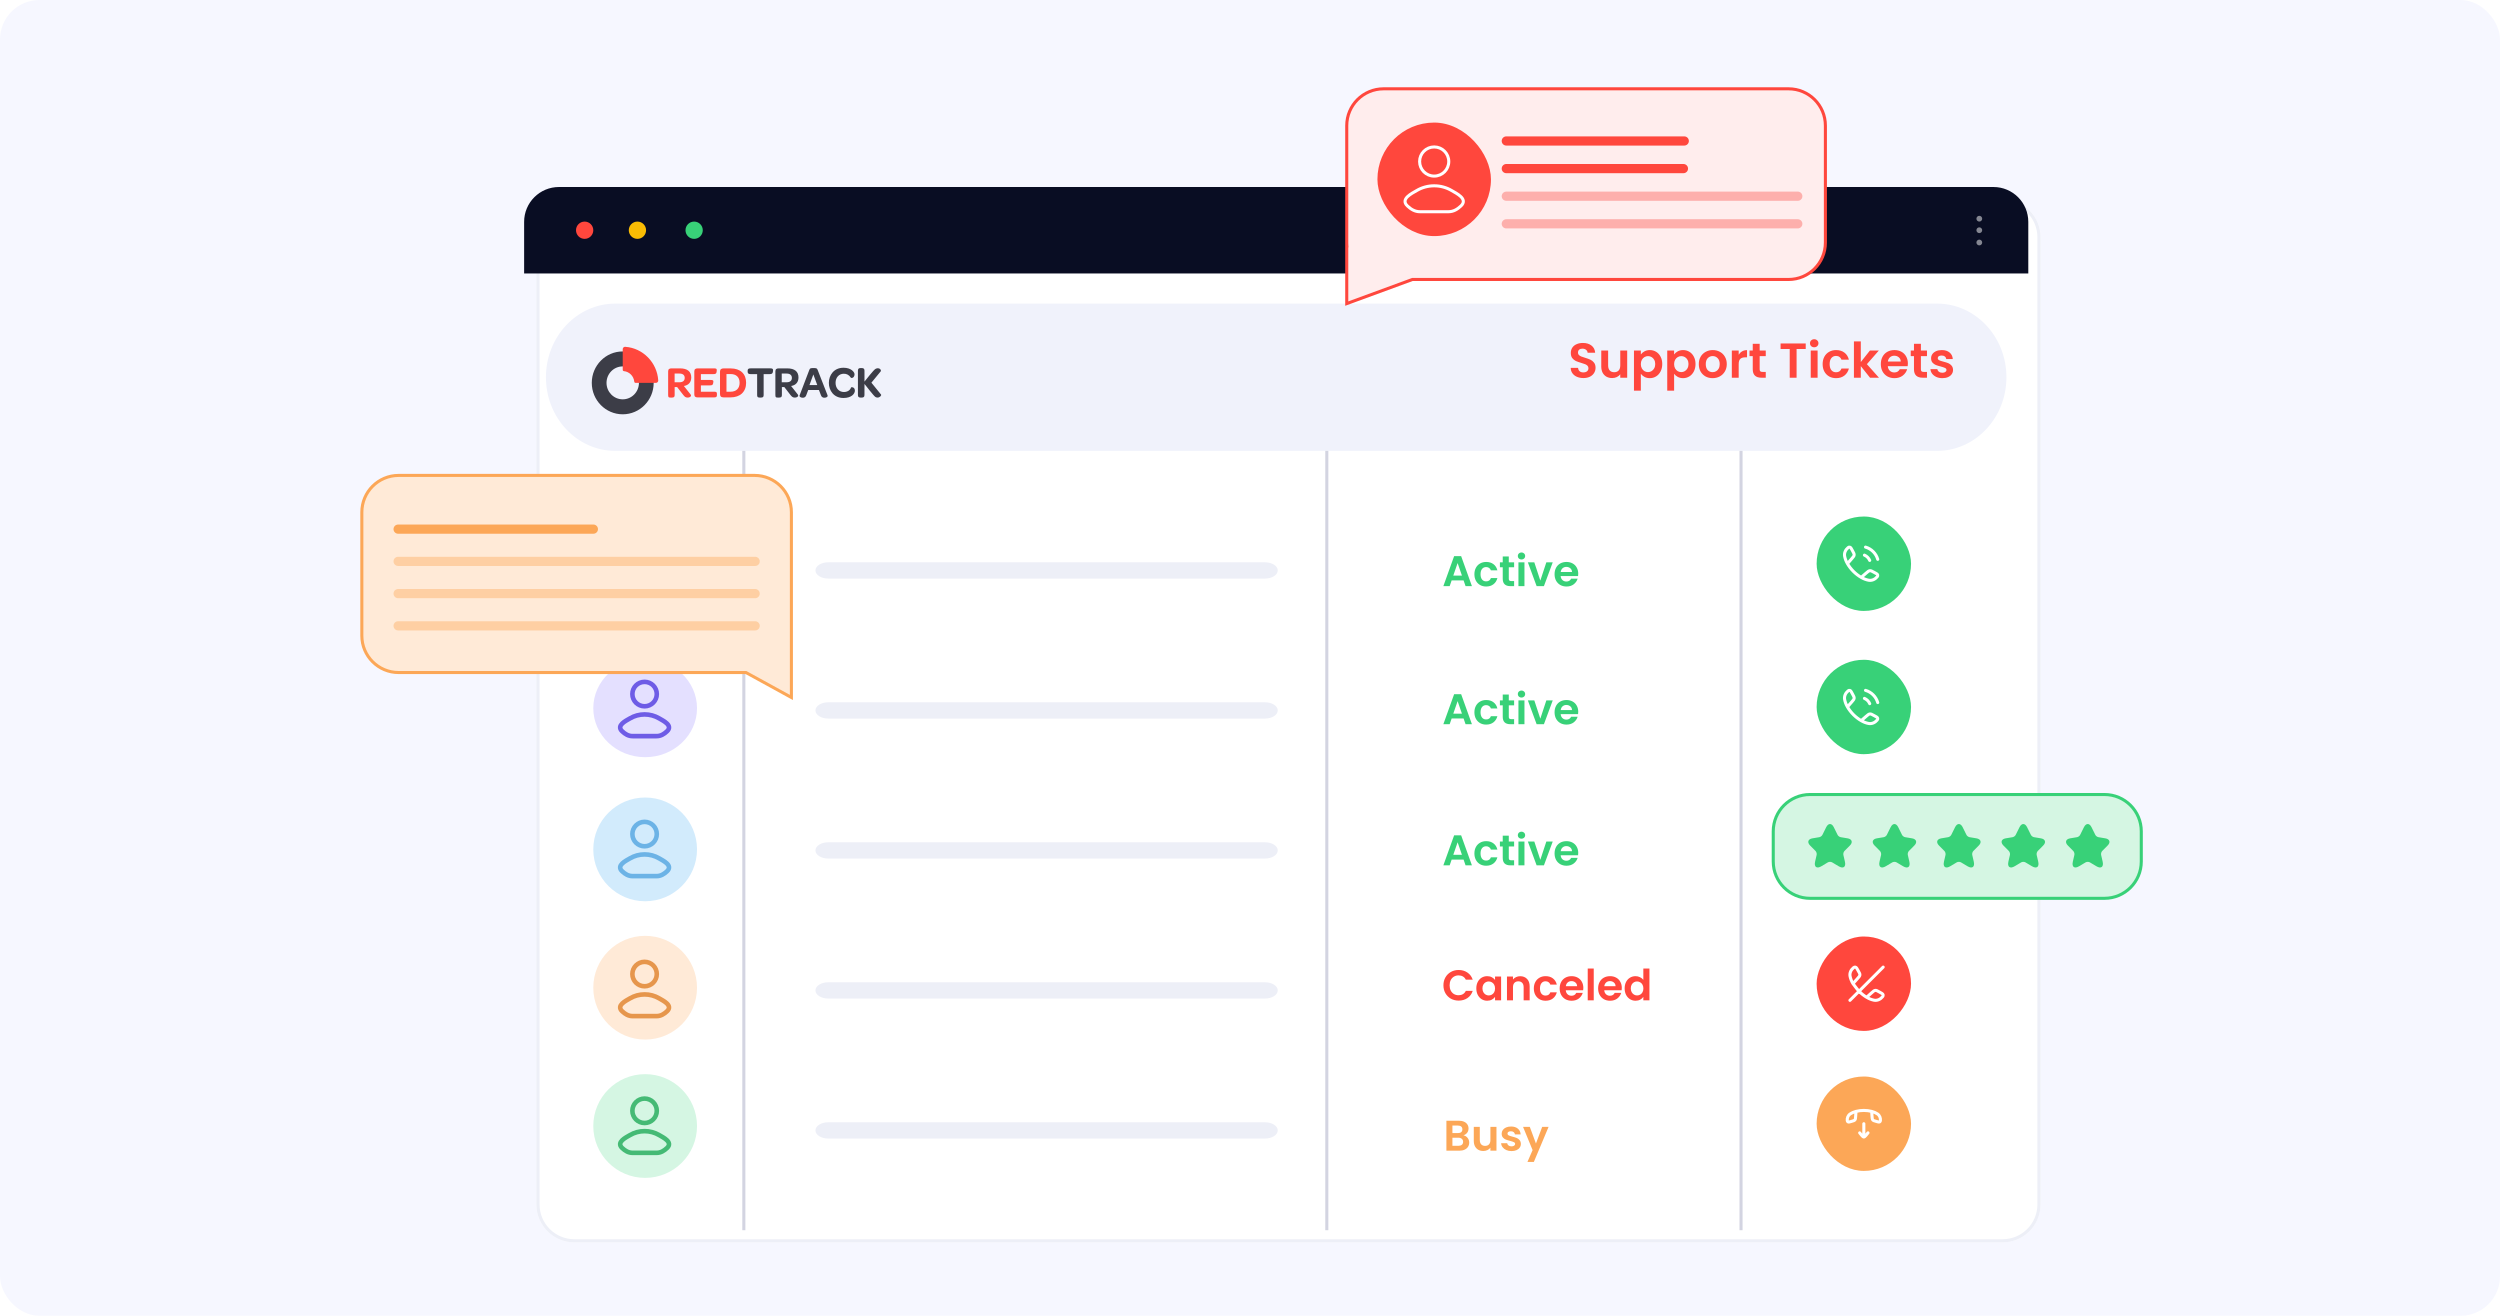 <svg width="760" height="400" viewBox="0 0 760 400" fill="none" xmlns="http://www.w3.org/2000/svg">
<rect x="0.5" y="0.5" width="759" height="399" rx="11.5" fill="#F6F7FF"/>
<rect x="0.5" y="0.5" width="759" height="399" rx="11.5" stroke="#F6F7FF"/>
<g filter="url(#filter0_d_8406_20743)">
<path d="M159.334 68.394C159.334 62.018 164.505 56.85 170.883 56.85H605.052C611.431 56.85 616.602 62.018 616.602 68.394V362.414C616.602 368.79 611.431 373.958 605.052 373.958H170.883C164.505 373.958 159.334 368.79 159.334 362.414V68.394Z" fill="white"/>
</g>
<g filter="url(#filter1_d_8406_20743)">
<path fill-rule="evenodd" clip-rule="evenodd" d="M605.052 57.812H170.883C165.036 57.812 160.296 62.55 160.296 68.394V362.414C160.296 368.259 165.036 372.996 170.883 372.996H605.052C610.899 372.996 615.639 368.259 615.639 362.414V68.394C615.639 62.55 610.899 57.812 605.052 57.812ZM170.883 56.85C164.505 56.85 159.334 62.018 159.334 68.394V362.414C159.334 368.79 164.505 373.958 170.883 373.958H605.052C611.431 373.958 616.602 368.79 616.602 362.414V68.394C616.602 62.018 611.431 56.85 605.052 56.85H170.883Z" fill="#EDEFF7"/>
</g>
<path d="M165.965 114.681C165.965 102.318 175.409 92.295 187.059 92.295H588.861C600.511 92.295 609.955 102.318 609.955 114.681C609.955 127.044 600.511 137.067 588.861 137.067H187.059C175.409 137.067 165.965 127.044 165.965 114.681Z" fill="#F0F2FB"/>
<path d="M481.362 114.929C480.636 114.929 479.979 114.804 479.392 114.556C478.815 114.307 478.358 113.949 478.019 113.481C477.681 113.013 477.507 112.461 477.497 111.824H479.736C479.766 112.252 479.915 112.591 480.183 112.839C480.462 113.088 480.84 113.212 481.318 113.212C481.805 113.212 482.188 113.098 482.467 112.869C482.745 112.63 482.885 112.322 482.885 111.944C482.885 111.635 482.79 111.382 482.601 111.183C482.412 110.984 482.173 110.83 481.885 110.72C481.606 110.601 481.218 110.471 480.721 110.332C480.044 110.133 479.492 109.939 479.064 109.75C478.646 109.551 478.283 109.258 477.975 108.87C477.676 108.472 477.527 107.944 477.527 107.288C477.527 106.671 477.681 106.133 477.99 105.676C478.298 105.218 478.731 104.87 479.288 104.631C479.845 104.382 480.482 104.258 481.198 104.258C482.273 104.258 483.143 104.522 483.81 105.049C484.487 105.566 484.86 106.293 484.929 107.228H482.631C482.611 106.87 482.457 106.576 482.168 106.347C481.89 106.109 481.517 105.989 481.049 105.989C480.641 105.989 480.313 106.094 480.064 106.303C479.825 106.512 479.706 106.815 479.706 107.213C479.706 107.492 479.795 107.725 479.974 107.914C480.164 108.093 480.392 108.243 480.661 108.362C480.94 108.472 481.328 108.601 481.825 108.75C482.502 108.949 483.054 109.148 483.482 109.347C483.909 109.546 484.278 109.845 484.586 110.243C484.894 110.641 485.049 111.163 485.049 111.81C485.049 112.367 484.904 112.884 484.616 113.362C484.327 113.839 483.904 114.222 483.347 114.511C482.79 114.789 482.129 114.929 481.362 114.929ZM494.665 106.556V114.824H492.561V113.78C492.292 114.138 491.939 114.421 491.501 114.63C491.074 114.829 490.606 114.929 490.099 114.929C489.452 114.929 488.88 114.794 488.382 114.526C487.885 114.247 487.492 113.844 487.203 113.317C486.925 112.78 486.785 112.143 486.785 111.407V106.556H488.875V111.108C488.875 111.765 489.039 112.272 489.367 112.63C489.696 112.979 490.143 113.153 490.71 113.153C491.288 113.153 491.74 112.979 492.069 112.63C492.397 112.272 492.561 111.765 492.561 111.108V106.556H494.665ZM498.816 107.75C499.085 107.372 499.453 107.059 499.921 106.81C500.398 106.551 500.94 106.422 501.547 106.422C502.254 106.422 502.89 106.596 503.458 106.944C504.035 107.293 504.487 107.79 504.816 108.437C505.154 109.073 505.323 109.815 505.323 110.66C505.323 111.506 505.154 112.257 504.816 112.914C504.487 113.561 504.035 114.063 503.458 114.421C502.89 114.779 502.254 114.959 501.547 114.959C500.94 114.959 500.403 114.834 499.936 114.585C499.478 114.337 499.105 114.023 498.816 113.645V118.764H496.727V106.556H498.816V107.75ZM503.189 110.66C503.189 110.163 503.084 109.735 502.876 109.377C502.677 109.009 502.408 108.73 502.07 108.541C501.741 108.352 501.383 108.258 500.995 108.258C500.617 108.258 500.259 108.357 499.921 108.556C499.592 108.745 499.324 109.024 499.115 109.392C498.916 109.76 498.816 110.193 498.816 110.69C498.816 111.188 498.916 111.621 499.115 111.989C499.324 112.357 499.592 112.64 499.921 112.839C500.259 113.028 500.617 113.123 500.995 113.123C501.383 113.123 501.741 113.023 502.07 112.824C502.408 112.625 502.677 112.342 502.876 111.974C503.084 111.606 503.189 111.168 503.189 110.66ZM508.931 107.75C509.199 107.372 509.568 107.059 510.035 106.81C510.513 106.551 511.055 106.422 511.662 106.422C512.368 106.422 513.005 106.596 513.572 106.944C514.149 107.293 514.602 107.79 514.93 108.437C515.268 109.073 515.438 109.815 515.438 110.66C515.438 111.506 515.268 112.257 514.93 112.914C514.602 113.561 514.149 114.063 513.572 114.421C513.005 114.779 512.368 114.959 511.662 114.959C511.055 114.959 510.518 114.834 510.05 114.585C509.592 114.337 509.219 114.023 508.931 113.645V118.764H506.841V106.556H508.931V107.75ZM513.303 110.66C513.303 110.163 513.199 109.735 512.99 109.377C512.791 109.009 512.522 108.73 512.184 108.541C511.856 108.352 511.498 108.258 511.11 108.258C510.732 108.258 510.373 108.357 510.035 108.556C509.707 108.745 509.438 109.024 509.229 109.392C509.03 109.76 508.931 110.193 508.931 110.69C508.931 111.188 509.03 111.621 509.229 111.989C509.438 112.357 509.707 112.64 510.035 112.839C510.373 113.028 510.732 113.123 511.11 113.123C511.498 113.123 511.856 113.023 512.184 112.824C512.522 112.625 512.791 112.342 512.99 111.974C513.199 111.606 513.303 111.168 513.303 110.66ZM520.627 114.959C519.831 114.959 519.115 114.784 518.478 114.436C517.841 114.078 517.339 113.576 516.971 112.929C516.613 112.282 516.434 111.536 516.434 110.69C516.434 109.845 516.618 109.098 516.986 108.452C517.364 107.805 517.876 107.307 518.523 106.959C519.17 106.601 519.891 106.422 520.687 106.422C521.483 106.422 522.204 106.601 522.851 106.959C523.498 107.307 524.005 107.805 524.373 108.452C524.751 109.098 524.94 109.845 524.94 110.69C524.94 111.536 524.746 112.282 524.358 112.929C523.98 113.576 523.463 114.078 522.806 114.436C522.159 114.784 521.433 114.959 520.627 114.959ZM520.627 113.138C521.005 113.138 521.359 113.048 521.687 112.869C522.025 112.68 522.294 112.402 522.493 112.033C522.692 111.665 522.791 111.218 522.791 110.69C522.791 109.904 522.582 109.302 522.164 108.884C521.756 108.457 521.254 108.243 520.657 108.243C520.06 108.243 519.558 108.457 519.15 108.884C518.752 109.302 518.553 109.904 518.553 110.69C518.553 111.476 518.747 112.083 519.135 112.511C519.533 112.929 520.03 113.138 520.627 113.138ZM528.562 107.84C528.831 107.402 529.179 107.059 529.607 106.81C530.045 106.561 530.542 106.437 531.099 106.437V108.631H530.547C529.891 108.631 529.393 108.785 529.055 109.093C528.726 109.402 528.562 109.939 528.562 110.705V114.824H526.473V106.556H528.562V107.84ZM534.939 108.273V112.272C534.939 112.551 535.004 112.755 535.133 112.884C535.273 113.003 535.501 113.063 535.82 113.063H536.79V114.824H535.477C533.716 114.824 532.835 113.969 532.835 112.257V108.273H531.85V106.556H532.835V104.512H534.939V106.556H536.79V108.273H534.939ZM548.938 104.407V106.094H546.162V114.824H544.072V106.094H541.297V104.407H548.938ZM551.522 105.571C551.154 105.571 550.845 105.457 550.596 105.228C550.358 104.989 550.238 104.696 550.238 104.348C550.238 103.999 550.358 103.711 550.596 103.482C550.845 103.243 551.154 103.124 551.522 103.124C551.89 103.124 552.193 103.243 552.432 103.482C552.681 103.711 552.805 103.999 552.805 104.348C552.805 104.696 552.681 104.989 552.432 105.228C552.193 105.457 551.89 105.571 551.522 105.571ZM552.552 106.556V114.824H550.462V106.556H552.552ZM554.079 110.69C554.079 109.835 554.253 109.088 554.601 108.452C554.949 107.805 555.432 107.307 556.049 106.959C556.665 106.601 557.372 106.422 558.168 106.422C559.193 106.422 560.038 106.681 560.705 107.198C561.381 107.705 561.834 108.422 562.063 109.347H559.809C559.69 108.989 559.486 108.71 559.198 108.511C558.919 108.302 558.571 108.198 558.153 108.198C557.556 108.198 557.083 108.417 556.735 108.855C556.387 109.282 556.213 109.894 556.213 110.69C556.213 111.476 556.387 112.088 556.735 112.526C557.083 112.954 557.556 113.168 558.153 113.168C558.999 113.168 559.551 112.79 559.809 112.033H562.063C561.834 112.929 561.381 113.64 560.705 114.168C560.028 114.695 559.183 114.959 558.168 114.959C557.372 114.959 556.665 114.784 556.049 114.436C555.432 114.078 554.949 113.581 554.601 112.944C554.253 112.297 554.079 111.546 554.079 110.69ZM568.489 114.824L565.683 111.302V114.824H563.594V103.78H565.683V110.063L568.459 106.556H571.175L567.534 110.705L571.205 114.824H568.489ZM579.995 110.511C579.995 110.81 579.975 111.078 579.935 111.317H573.891C573.941 111.914 574.15 112.382 574.518 112.72C574.886 113.058 575.339 113.227 575.876 113.227C576.652 113.227 577.204 112.894 577.532 112.227H579.786C579.547 113.023 579.089 113.68 578.413 114.197C577.736 114.705 576.906 114.959 575.921 114.959C575.125 114.959 574.408 114.784 573.772 114.436C573.145 114.078 572.652 113.576 572.294 112.929C571.946 112.282 571.772 111.536 571.772 110.69C571.772 109.835 571.946 109.083 572.294 108.437C572.642 107.79 573.13 107.293 573.757 106.944C574.383 106.596 575.105 106.422 575.921 106.422C576.707 106.422 577.408 106.591 578.025 106.929C578.652 107.268 579.134 107.75 579.473 108.377C579.821 108.994 579.995 109.705 579.995 110.511ZM577.831 109.914C577.821 109.377 577.627 108.949 577.249 108.631C576.871 108.302 576.408 108.138 575.861 108.138C575.344 108.138 574.906 108.297 574.548 108.616C574.199 108.924 573.985 109.357 573.906 109.914H577.831ZM583.953 108.273V112.272C583.953 112.551 584.017 112.755 584.147 112.884C584.286 113.003 584.515 113.063 584.833 113.063H585.803V114.824H584.49C582.729 114.824 581.848 113.969 581.848 112.257V108.273H580.863V106.556H581.848V104.512H583.953V106.556H585.803V108.273H583.953ZM590.47 114.959C589.793 114.959 589.186 114.839 588.649 114.6C588.112 114.352 587.684 114.018 587.366 113.6C587.057 113.183 586.888 112.72 586.858 112.213H588.962C589.002 112.531 589.156 112.795 589.425 113.003C589.704 113.212 590.047 113.317 590.455 113.317C590.853 113.317 591.161 113.237 591.38 113.078C591.609 112.919 591.723 112.715 591.723 112.466C591.723 112.198 591.584 111.999 591.306 111.869C591.037 111.73 590.604 111.581 590.007 111.422C589.39 111.272 588.883 111.118 588.485 110.959C588.097 110.8 587.759 110.556 587.47 110.228C587.191 109.899 587.052 109.457 587.052 108.899C587.052 108.442 587.182 108.024 587.44 107.646C587.709 107.268 588.087 106.969 588.574 106.75C589.072 106.531 589.654 106.422 590.321 106.422C591.306 106.422 592.092 106.671 592.679 107.168C593.266 107.656 593.589 108.317 593.649 109.153H591.649C591.619 108.825 591.48 108.566 591.231 108.377C590.992 108.178 590.669 108.079 590.261 108.079C589.883 108.079 589.589 108.148 589.38 108.287C589.181 108.427 589.082 108.621 589.082 108.87C589.082 109.148 589.221 109.362 589.5 109.511C589.778 109.651 590.211 109.795 590.798 109.944C591.395 110.093 591.888 110.248 592.276 110.407C592.664 110.566 592.997 110.815 593.276 111.153C593.564 111.481 593.713 111.919 593.723 112.466C593.723 112.944 593.589 113.372 593.32 113.75C593.062 114.128 592.684 114.426 592.186 114.645C591.699 114.854 591.126 114.959 590.47 114.959Z" fill="#FF473D"/>
<path fill-rule="evenodd" clip-rule="evenodd" d="M247.896 173.412C247.896 172.045 249.64 170.938 251.79 170.938H384.544C386.694 170.938 388.437 172.045 388.437 173.412C388.437 174.778 386.694 175.886 384.544 175.886H251.79C249.64 175.886 247.896 174.778 247.896 173.412Z" fill="#EDEFF7"/>
<path fill-rule="evenodd" clip-rule="evenodd" d="M247.896 215.97C247.896 214.604 249.64 213.496 251.79 213.496H384.544C386.694 213.496 388.437 214.604 388.437 215.97C388.437 217.337 386.694 218.445 384.544 218.445H251.79C249.64 218.445 247.896 217.337 247.896 215.97Z" fill="#EDEFF7"/>
<path fill-rule="evenodd" clip-rule="evenodd" d="M247.896 258.527C247.896 257.161 249.64 256.053 251.79 256.053H384.544C386.694 256.053 388.437 257.161 388.437 258.527C388.437 259.894 386.694 261.001 384.544 261.001H251.79C249.64 261.001 247.896 259.894 247.896 258.527Z" fill="#EDEFF7"/>
<path fill-rule="evenodd" clip-rule="evenodd" d="M247.896 301.086C247.896 299.719 249.64 298.611 251.79 298.611H384.544C386.694 298.611 388.437 299.719 388.437 301.086C388.437 302.452 386.694 303.56 384.544 303.56H251.79C249.64 303.56 247.896 302.452 247.896 301.086Z" fill="#EDEFF7"/>
<path fill-rule="evenodd" clip-rule="evenodd" d="M247.896 343.644C247.896 342.278 249.64 341.17 251.79 341.17H384.544C386.694 341.17 388.437 342.278 388.437 343.644C388.437 345.011 386.694 346.119 384.544 346.119H251.79C249.64 346.119 247.896 345.011 247.896 343.644Z" fill="#EDEFF7"/>
<path d="M159.334 67.447C159.334 61.594 164.074 56.85 169.921 56.85H606.015C611.862 56.85 616.602 61.594 616.602 67.447V83.129H159.334V67.447Z" fill="#090D23"/>
<path d="M601.708 70.865C601.224 70.865 600.832 70.473 600.832 69.989C600.832 69.505 601.224 69.113 601.708 69.113C602.192 69.113 602.584 69.505 602.584 69.989C602.584 70.473 602.192 70.865 601.708 70.865Z" fill="white" fill-opacity="0.5"/>
<path fill-rule="evenodd" clip-rule="evenodd" d="M402.884 373.986L402.884 137.066L403.816 137.066L403.816 373.986L402.884 373.986Z" fill="#D3D4E1"/>
<path fill-rule="evenodd" clip-rule="evenodd" d="M528.806 373.986L528.806 137.066L529.738 137.066L529.738 373.986L528.806 373.986Z" fill="#D3D4E1"/>
<path fill-rule="evenodd" clip-rule="evenodd" d="M225.661 373.986L225.661 137.066L226.594 137.066L226.594 373.986L225.661 373.986Z" fill="#D3D4E1"/>
<path d="M213.646 69.989C213.646 71.441 212.47 72.617 211.019 72.617C209.567 72.617 208.391 71.441 208.391 69.989C208.391 68.538 209.567 67.361 211.019 67.361C212.47 67.361 213.646 68.538 213.646 69.989Z" fill="#38D178"/>
<path d="M196.406 69.989C196.406 71.441 195.23 72.617 193.778 72.617C192.327 72.617 191.15 71.441 191.15 69.989C191.15 68.538 192.327 67.361 193.778 67.361C195.23 67.361 196.406 68.538 196.406 69.989Z" fill="#FABC04"/>
<path d="M601.708 67.361C601.224 67.361 600.832 66.969 600.832 66.485C600.832 66.002 601.224 65.609 601.708 65.609C602.192 65.609 602.584 66.002 602.584 66.485C602.584 66.969 602.192 67.361 601.708 67.361Z" fill="white" fill-opacity="0.5"/>
<path d="M180.359 69.989C180.359 71.441 179.183 72.617 177.731 72.617C176.28 72.617 175.104 71.441 175.104 69.989C175.104 68.538 176.28 67.361 177.731 67.361C179.183 67.361 180.359 68.538 180.359 69.989Z" fill="#FF473D"/>
<path d="M601.708 74.598C601.224 74.598 600.832 74.205 600.832 73.722C600.832 73.238 601.224 72.846 601.708 72.846C602.192 72.846 602.584 73.238 602.584 73.722C602.584 74.205 602.192 74.598 601.708 74.598Z" fill="white" fill-opacity="0.5"/>
<path d="M211.895 174.233C211.895 182.941 204.836 190.001 196.127 190.001C187.419 190.001 180.359 182.941 180.359 174.233C180.359 165.524 187.419 158.465 196.127 158.465C204.836 158.465 211.895 165.524 211.895 174.233Z" fill="#D5F6E3"/>
<path d="M191.482 177.714C190.315 178.409 187.256 179.828 189.119 181.603C190.029 182.47 191.043 183.09 192.318 183.09H199.591C200.865 183.09 201.879 182.47 202.789 181.603C204.653 179.828 201.593 178.409 200.426 177.714C197.69 176.085 194.218 176.085 191.482 177.714Z" stroke="#45BA75" stroke-width="1.399" stroke-linecap="round" stroke-linejoin="round"/>
<path d="M199.665 170.305C199.665 172.355 198.003 174.017 195.954 174.017C193.904 174.017 192.242 172.355 192.242 170.305C192.242 168.255 193.904 166.594 195.954 166.594C198.003 166.594 199.665 168.255 199.665 170.305Z" stroke="#45BA75" stroke-width="1.399"/>
<path d="M211.895 215.292C211.895 223.517 204.836 230.184 196.127 230.184C187.419 230.184 180.359 223.517 180.359 215.292C180.359 207.068 187.419 200.4 196.127 200.4C204.836 200.4 211.895 207.068 211.895 215.292Z" fill="#E4E0FF"/>
<path d="M191.482 218.408C190.315 219.102 187.256 220.521 189.119 222.296C190.029 223.163 191.043 223.784 192.318 223.784H199.591C200.865 223.784 201.879 223.163 202.789 222.296C204.653 220.521 201.593 219.102 200.426 218.408C197.69 216.778 194.218 216.778 191.482 218.408Z" stroke="#6E5CE6" stroke-width="1.399" stroke-linecap="round" stroke-linejoin="round"/>
<path d="M199.665 210.999C199.665 213.048 198.003 214.71 195.954 214.71C193.904 214.71 192.242 213.048 192.242 210.999C192.242 208.949 193.904 207.287 195.954 207.287C198.003 207.287 199.665 208.949 199.665 210.999Z" stroke="#6E5CE6" stroke-width="1.399"/>
<path d="M211.895 258.213C211.895 266.922 204.836 273.981 196.127 273.981C187.419 273.981 180.359 266.922 180.359 258.213C180.359 249.505 187.419 242.445 196.127 242.445C204.836 242.445 211.895 249.505 211.895 258.213Z" fill="#D2EBFC"/>
<g clip-path="url(#clip0_8406_20743)">
<path d="M191.482 260.964C190.315 261.659 187.256 263.078 189.119 264.853C190.029 265.72 191.043 266.34 192.318 266.34H199.591C200.865 266.34 201.879 265.72 202.789 264.853C204.653 263.078 201.593 261.659 200.426 260.964C197.69 259.335 194.218 259.335 191.482 260.964Z" stroke="#6CB3E6" stroke-width="1.399" stroke-linecap="round" stroke-linejoin="round"/>
<path d="M199.665 253.555C199.665 255.605 198.003 257.267 195.954 257.267C193.904 257.267 192.242 255.605 192.242 253.555C192.242 251.505 193.904 249.844 195.954 249.844C198.003 249.844 199.665 251.505 199.665 253.555Z" stroke="#6CB3E6" stroke-width="1.399"/>
</g>
<path d="M211.895 300.262C211.895 308.97 204.836 316.03 196.127 316.03C187.419 316.03 180.359 308.97 180.359 300.262C180.359 291.554 187.419 284.494 196.127 284.494C204.836 284.494 211.895 291.554 211.895 300.262Z" fill="#FFEAD7"/>
<path d="M191.482 303.523C190.315 304.218 187.256 305.636 189.119 307.412C190.029 308.279 191.043 308.899 192.318 308.899H199.591C200.865 308.899 201.879 308.279 202.789 307.412C204.653 305.636 201.593 304.218 200.426 303.523C197.69 301.893 194.218 301.893 191.482 303.523Z" stroke="#E6964C" stroke-width="1.399" stroke-linecap="round" stroke-linejoin="round"/>
<path d="M199.665 296.114C199.665 298.164 198.003 299.825 195.954 299.825C193.904 299.825 192.242 298.164 192.242 296.114C192.242 294.064 193.904 292.402 195.954 292.402C198.003 292.402 199.665 294.064 199.665 296.114Z" stroke="#E6964C" stroke-width="1.399"/>
<path d="M211.895 342.309C211.895 351.017 204.836 358.077 196.127 358.077C187.419 358.077 180.359 351.017 180.359 342.309C180.359 333.601 187.419 326.541 196.127 326.541C204.836 326.541 211.895 333.601 211.895 342.309Z" fill="#D5F6E3"/>
<path d="M191.482 345.089C190.315 345.784 187.256 347.203 189.119 348.978C190.029 349.845 191.043 350.465 192.318 350.465H199.591C200.865 350.465 201.879 349.845 202.789 348.978C204.653 347.203 201.593 345.784 200.426 345.089C197.69 343.46 194.218 343.46 191.482 345.089Z" stroke="#45BA75" stroke-width="1.399" stroke-linecap="round" stroke-linejoin="round"/>
<path d="M199.665 337.68C199.665 339.73 198.003 341.392 195.954 341.392C193.904 341.392 192.242 339.73 192.242 337.68C192.242 335.63 193.904 333.969 195.954 333.969C198.003 333.969 199.665 335.63 199.665 337.68Z" stroke="#45BA75" stroke-width="1.399"/>
<g clip-path="url(#clip1_8406_20743)">
<path d="M228.194 113.731C227.605 113.731 227.285 113.568 227.285 112.999V112.673C227.285 112.13 227.605 111.98 228.194 111.98H234.191C234.793 111.98 235.074 112.13 235.007 112.673L234.965 112.999C234.902 113.568 234.594 113.731 234.005 113.731H232.148V120.142C232.148 120.741 231.828 120.864 231.268 120.864H230.986C230.439 120.864 230.17 120.741 230.17 120.142V113.731H228.194ZM262.796 120.09C262.796 120.689 262.505 120.864 261.916 120.864H261.634C261.1 120.864 260.808 120.689 260.808 120.09V112.68C260.808 112.068 261.1 111.889 261.634 111.889H261.916C262.505 111.889 262.8 112.068 262.8 112.68V116.008C263.394 115.295 265.545 112.484 266.154 112.143C266.354 112.03 266.576 111.964 266.805 111.948C267.701 111.948 267.916 112.667 267.765 112.856L264.906 116.333L267.845 119.957C268.018 120.172 267.525 120.864 266.763 120.864C266.546 120.862 266.333 120.802 266.144 120.693C265.633 120.395 263.347 117.381 262.803 116.717L262.796 120.09ZM256.432 111.795C258.743 111.795 259.784 113.096 259.784 113.792C259.784 114.489 259.345 114.905 258.916 114.905C258.788 114.917 258.664 114.854 258.596 114.742C258.377 114.384 258.069 114.091 257.702 113.893C257.335 113.695 256.923 113.6 256.509 113.617C255.065 113.617 254.011 114.742 254.011 116.385C254.011 118.028 255.065 119.17 256.547 119.17C257.549 119.17 258.407 118.691 258.698 117.836C258.741 117.753 258.833 117.694 258.926 117.703C259.448 117.703 259.886 118.028 259.886 118.747C259.886 119.723 258.83 120.988 256.422 120.988C250.48 120.988 250.495 111.795 256.432 111.795ZM248.956 118.558H245.697L245.095 120.159C245.029 120.392 244.885 120.594 244.687 120.731C244.489 120.868 244.251 120.93 244.013 120.907C243.52 120.907 242.905 120.647 243.091 120.159L246.017 112.488C246.232 111.919 246.408 111.893 247.298 111.893C248.188 111.893 248.354 111.919 248.578 112.488L251.572 120.159C251.761 120.647 251.146 120.907 250.65 120.907C250.412 120.929 250.174 120.867 249.976 120.73C249.779 120.594 249.635 120.392 249.568 120.159L248.956 118.558ZM248.45 117.062L247.259 113.831L246.075 117.065L248.45 117.062ZM242.553 119.957C242.819 120.282 242.553 120.864 241.593 120.864C241.02 120.864 240.725 120.608 240.283 120.051L238.439 117.673H237.693V120.142C237.693 120.728 237.373 120.864 236.822 120.864H236.528C236.009 120.864 235.715 120.864 235.715 120.142V112.908C235.715 112.202 236.102 111.987 236.742 111.987H239.304C241.577 111.987 242.739 112.963 242.739 114.742C242.739 116.154 241.964 117.104 240.498 117.345L242.553 119.957ZM239.16 116.209C240.216 116.209 240.735 115.692 240.735 114.879C240.735 114.066 240.2 113.561 239.118 113.561H237.649V116.209H239.16Z" fill="#3C3D47"/>
<path d="M211.067 119.872V112.923C211.067 112.217 211.467 111.986 212.107 111.986H217.092C217.707 111.986 217.96 112.107 217.892 112.637L217.841 113.079C217.774 113.636 217.438 113.73 216.823 113.73H213.071V115.509H216.023C216.583 115.509 216.945 115.574 216.865 116.079L216.785 116.566C216.704 117.084 216.343 117.152 215.795 117.152H213.071V119.078H217.025C217.665 119.078 217.947 119.159 217.947 119.69V120.138C217.947 120.695 217.652 120.815 217.025 120.815H212.107C211.467 120.815 211.067 120.607 211.067 119.872ZM218.882 119.683V112.975C218.882 112.256 219.323 111.999 219.938 111.999H222.128C225.054 111.999 226.818 113.626 226.818 116.371C226.818 119.117 225 120.808 222.064 120.808H219.976C219.132 120.808 218.882 120.428 218.882 119.683ZM209.969 119.956C210.238 120.281 209.969 120.864 209.008 120.864C208.432 120.864 208.137 120.607 207.699 120.051L205.855 117.673H205.096V120.142C205.096 120.727 204.776 120.864 204.228 120.864H203.934C203.412 120.864 203.117 120.864 203.117 120.142V112.907C203.117 112.201 203.508 111.986 204.148 111.986H206.709C208.979 111.986 210.141 112.962 210.141 114.742C210.141 116.154 209.367 117.103 207.9 117.344L209.969 119.956ZM206.575 116.209C207.631 116.209 208.153 115.691 208.153 114.878C208.153 114.065 207.619 113.561 206.552 113.561H205.083V116.209H206.575ZM222.064 119.084C223.789 119.084 224.843 118.108 224.843 116.371C224.843 114.634 223.789 113.71 222.093 113.71H220.847V119.084H222.064Z" fill="#FF473D"/>
<path fill-rule="evenodd" clip-rule="evenodd" d="M189.309 106.836C194.506 106.836 198.718 111.115 198.718 116.392C198.718 121.67 194.506 125.949 189.309 125.949C184.113 125.949 179.9 121.67 179.9 116.392C179.9 111.115 184.113 106.836 189.309 106.836ZM189.309 111.387C192.031 111.387 194.238 113.628 194.238 116.392C194.238 119.157 192.031 121.398 189.309 121.398C186.588 121.398 184.381 119.157 184.381 116.392C184.381 113.628 186.588 111.387 189.309 111.387Z" fill="#3C3D47"/>
<path fill-rule="evenodd" clip-rule="evenodd" d="M189.655 112.825C189.464 112.802 189.314 112.638 189.309 112.439V112.438V106.31C189.309 106.247 189.308 106.185 189.309 106.123C189.32 105.737 189.632 105.428 190.014 105.428C190.035 105.428 190.056 105.429 190.076 105.43C190.089 105.431 190.101 105.432 190.114 105.433C195.454 105.817 199.763 110.217 200.103 115.632C200.103 115.646 200.104 115.661 200.104 115.675C200.104 116.023 199.86 116.312 199.537 116.378C199.501 116.385 199.459 116.391 199.423 116.391L193.222 116.392H193.216H193.212C193.006 116.392 192.838 116.232 192.819 116.028C192.651 114.336 191.323 112.991 189.655 112.825L189.655 112.825Z" fill="#FF473D"/>
</g>
<rect x="552.254" y="157.023" width="28.702" height="28.702" rx="14.351" fill="#38D178"/>
<g clip-path="url(#clip2_8406_20743)">
<path d="M561.625 171.346C561.146 170.51 560.914 169.828 560.775 169.137C560.569 168.115 561.041 167.116 561.823 166.479C562.153 166.209 562.532 166.301 562.727 166.652L563.168 167.443C563.518 168.071 563.693 168.384 563.658 168.717C563.624 169.049 563.388 169.32 562.916 169.862L561.625 171.346ZM561.625 171.346C562.594 173.036 564.116 174.558 565.808 175.529M565.808 175.529C566.643 176.008 567.325 176.239 568.017 176.379C569.039 176.585 570.038 176.113 570.675 175.331C570.944 175.001 570.852 174.622 570.502 174.426L569.71 173.985C569.083 173.635 568.769 173.461 568.437 173.495C568.104 173.53 567.833 173.766 567.292 174.237L565.808 175.529Z" stroke="white" stroke-width="0.933" stroke-linejoin="round"/>
<path d="M566.789 168.764C567.508 169.069 568.084 169.645 568.39 170.364M567.12 166.322C568.907 166.838 570.315 168.246 570.831 170.034" stroke="white" stroke-width="0.933" stroke-linecap="round"/>
</g>
<rect x="552.254" y="200.572" width="28.702" height="28.702" rx="14.351" fill="#38D178"/>
<g clip-path="url(#clip3_8406_20743)">
<path d="M561.625 214.894C561.146 214.059 560.914 213.377 560.775 212.686C560.569 211.663 561.041 210.665 561.823 210.027C562.153 209.758 562.532 209.85 562.727 210.201L563.168 210.992C563.518 211.62 563.693 211.933 563.658 212.266C563.624 212.598 563.388 212.869 562.916 213.411L561.625 214.894ZM561.625 214.894C562.594 216.585 564.116 218.107 565.808 219.078M565.808 219.078C566.643 219.557 567.325 219.788 568.017 219.927C569.039 220.134 570.038 219.662 570.675 218.88C570.944 218.549 570.852 218.171 570.502 217.975L569.71 217.534C569.083 217.184 568.769 217.009 568.437 217.044C568.104 217.079 567.833 217.315 567.292 217.786L565.808 219.078Z" stroke="white" stroke-width="0.933" stroke-linejoin="round"/>
<path d="M566.789 212.312C567.508 212.618 568.084 213.194 568.39 213.913M567.12 209.871C568.907 210.387 570.315 211.795 570.831 213.582" stroke="white" stroke-width="0.933" stroke-linecap="round"/>
</g>
<rect x="552.254" y="241.152" width="28.702" height="28.702" rx="14.351" fill="#38D178"/>
<g clip-path="url(#clip4_8406_20743)">
<path d="M561.625 255.474C561.146 254.639 560.914 253.957 560.775 253.266C560.569 252.244 561.041 251.245 561.823 250.608C562.153 250.338 562.532 250.43 562.727 250.781L563.168 251.572C563.518 252.2 563.693 252.513 563.658 252.846C563.624 253.178 563.388 253.449 562.916 253.991L561.625 255.474ZM561.625 255.474C562.594 257.165 564.116 258.687 565.808 259.658M565.808 259.658C566.643 260.137 567.325 260.368 568.017 260.508C569.039 260.714 570.038 260.242 570.675 259.46C570.944 259.129 570.852 258.751 570.502 258.555L569.71 258.114C569.083 257.764 568.769 257.59 568.437 257.624C568.104 257.659 567.833 257.895 567.292 258.366L565.808 259.658Z" stroke="white" stroke-width="0.933" stroke-linejoin="round"/>
<path d="M566.789 252.892C567.508 253.198 568.084 253.774 568.39 254.493M567.12 250.451C568.907 250.967 570.315 252.375 570.831 254.162" stroke="white" stroke-width="0.933" stroke-linecap="round"/>
</g>
<rect width="28.702" height="28.702" rx="14.351" transform="matrix(-1 0 0 1 580.955 284.697)" fill="#FF473D"/>
<g clip-path="url(#clip5_8406_20743)">
<path d="M567.457 303.174C568.292 303.669 568.974 303.908 569.665 304.052C570.688 304.265 571.687 303.777 572.324 302.97C572.593 302.629 572.501 302.238 572.151 302.036L571.359 301.581C570.732 301.219 570.418 301.039 570.086 301.075C569.753 301.111 569.482 301.354 568.941 301.841L567.457 303.174ZM567.457 303.174C566.634 302.687 565.852 302.066 565.154 301.355" stroke="white" stroke-width="0.933" stroke-linecap="round" stroke-linejoin="round"/>
<path d="M563.304 299.022C562.81 298.186 562.571 297.504 562.427 296.812C562.214 295.789 562.701 294.79 563.509 294.153C563.85 293.883 564.241 293.975 564.443 294.326L564.898 295.118C565.259 295.745 565.44 296.059 565.404 296.392C565.368 296.725 565.125 296.996 564.638 297.538L563.304 299.022ZM563.304 299.022C563.567 299.466 565.07 301.282 565.404 301.696" stroke="white" stroke-width="0.933" stroke-linecap="round" stroke-linejoin="round"/>
<path d="M572.482 293.996L562.378 304.101" stroke="white" stroke-width="0.933" stroke-linecap="round"/>
</g>
<rect x="552.254" y="327.258" width="28.702" height="28.702" rx="14.351" fill="#FCA757"/>
<g clip-path="url(#clip6_8406_20743)">
<path d="M568.987 337.868C569.735 338.066 570.254 338.316 570.727 338.622C571.427 339.074 571.727 339.89 571.644 340.676C571.609 341.009 571.341 341.168 571.031 341.082L570.329 340.888C569.773 340.734 569.495 340.657 569.325 340.453C569.156 340.25 569.136 339.969 569.096 339.407L568.987 337.868ZM568.987 337.868C567.472 337.469 565.74 337.468 564.224 337.868M564.224 337.868C563.476 338.066 562.956 338.316 562.483 338.622C561.784 339.074 561.484 339.89 561.566 340.676C561.601 341.009 561.869 341.168 562.18 341.082L562.881 340.888C563.437 340.734 563.716 340.657 563.885 340.453C564.055 340.25 564.075 339.969 564.114 339.407L564.224 337.868Z" stroke="white" stroke-width="0.933" stroke-linejoin="round"/>
<path d="M565.342 344.389C565.59 344.645 566.251 345.652 566.605 345.652M567.868 344.389C567.62 344.645 566.959 345.652 566.605 345.652M566.605 345.652V341.61" stroke="white" stroke-width="0.933" stroke-linecap="round" stroke-linejoin="round"/>
</g>
<path d="M444.93 176.447H441.299L440.699 178.184H438.779L442.057 169.056H444.185L447.463 178.184H445.53L444.93 176.447ZM444.433 174.984L443.115 171.171L441.796 174.984H444.433ZM448.218 174.566C448.218 173.818 448.37 173.165 448.675 172.608C448.98 172.042 449.402 171.606 449.942 171.302C450.482 170.988 451.1 170.832 451.796 170.832C452.693 170.832 453.433 171.058 454.016 171.511C454.608 171.955 455.004 172.581 455.204 173.391H453.233C453.128 173.078 452.95 172.834 452.697 172.66C452.453 172.477 452.149 172.386 451.783 172.386C451.261 172.386 450.847 172.577 450.542 172.96C450.238 173.335 450.085 173.87 450.085 174.566C450.085 175.254 450.238 175.79 450.542 176.173C450.847 176.547 451.261 176.734 451.783 176.734C452.523 176.734 453.006 176.403 453.233 175.742H455.204C455.004 176.525 454.608 177.148 454.016 177.609C453.424 178.07 452.684 178.301 451.796 178.301C451.1 178.301 450.482 178.149 449.942 177.844C449.402 177.531 448.98 177.095 448.675 176.538C448.37 175.972 448.218 175.315 448.218 174.566ZM458.672 172.451V175.951C458.672 176.194 458.729 176.373 458.842 176.486C458.964 176.59 459.164 176.643 459.443 176.643H460.291V178.184H459.142C457.601 178.184 456.831 177.435 456.831 175.938V172.451H455.969V170.949H456.831V169.16H458.672V170.949H460.291V172.451H458.672ZM462.534 170.087C462.211 170.087 461.942 169.987 461.724 169.787C461.515 169.578 461.411 169.321 461.411 169.016C461.411 168.712 461.515 168.459 461.724 168.259C461.942 168.05 462.211 167.946 462.534 167.946C462.856 167.946 463.121 168.05 463.33 168.259C463.548 168.459 463.657 168.712 463.657 169.016C463.657 169.321 463.548 169.578 463.33 169.787C463.121 169.987 462.856 170.087 462.534 170.087ZM463.435 170.949V178.184H461.606V170.949H463.435ZM468.257 176.499L470.086 170.949H472.031L469.354 178.184H467.134L464.47 170.949H466.429L468.257 176.499ZM479.783 174.41C479.783 174.671 479.766 174.906 479.731 175.115H474.442C474.486 175.637 474.669 176.046 474.991 176.342C475.313 176.638 475.709 176.786 476.179 176.786C476.858 176.786 477.341 176.495 477.629 175.911H479.6C479.392 176.608 478.991 177.182 478.399 177.635C477.807 178.079 477.08 178.301 476.218 178.301C475.522 178.301 474.895 178.149 474.338 177.844C473.789 177.531 473.359 177.091 473.045 176.525C472.74 175.959 472.588 175.306 472.588 174.566C472.588 173.818 472.74 173.16 473.045 172.595C473.35 172.029 473.776 171.593 474.325 171.289C474.873 170.984 475.504 170.832 476.218 170.832C476.906 170.832 477.52 170.98 478.06 171.276C478.608 171.572 479.03 171.994 479.326 172.542C479.631 173.082 479.783 173.705 479.783 174.41ZM477.89 173.887C477.881 173.417 477.711 173.043 477.381 172.764C477.05 172.477 476.645 172.333 476.166 172.333C475.713 172.333 475.33 172.473 475.017 172.751C474.712 173.021 474.525 173.4 474.455 173.887H477.89Z" fill="#38D178"/>
<path d="M444.93 218.421H441.299L440.699 220.158H438.779L442.057 211.03H444.185L447.463 220.158H445.53L444.93 218.421ZM444.433 216.959L443.115 213.146L441.796 216.959H444.433ZM448.218 216.541C448.218 215.792 448.37 215.139 448.675 214.582C448.98 214.016 449.402 213.581 449.942 213.276C450.482 212.963 451.1 212.806 451.796 212.806C452.693 212.806 453.433 213.033 454.016 213.485C454.608 213.929 455.004 214.556 455.204 215.366H453.233C453.128 215.052 452.95 214.809 452.697 214.634C452.453 214.452 452.149 214.36 451.783 214.36C451.261 214.36 450.847 214.552 450.542 214.935C450.238 215.309 450.085 215.845 450.085 216.541C450.085 217.229 450.238 217.764 450.542 218.147C450.847 218.522 451.261 218.709 451.783 218.709C452.523 218.709 453.006 218.378 453.233 217.716H455.204C455.004 218.5 454.608 219.122 454.016 219.584C453.424 220.045 452.684 220.276 451.796 220.276C451.1 220.276 450.482 220.123 449.942 219.819C449.402 219.505 448.98 219.07 448.675 218.513C448.37 217.947 448.218 217.29 448.218 216.541ZM458.672 214.426V217.925C458.672 218.169 458.729 218.347 458.842 218.461C458.964 218.565 459.164 218.617 459.443 218.617H460.291V220.158H459.142C457.601 220.158 456.831 219.41 456.831 217.912V214.426H455.969V212.924H456.831V211.135H458.672V212.924H460.291V214.426H458.672ZM462.534 212.062C462.211 212.062 461.942 211.962 461.724 211.762C461.515 211.553 461.411 211.296 461.411 210.991C461.411 210.686 461.515 210.434 461.724 210.234C461.942 210.025 462.211 209.92 462.534 209.92C462.856 209.92 463.121 210.025 463.33 210.234C463.548 210.434 463.657 210.686 463.657 210.991C463.657 211.296 463.548 211.553 463.33 211.762C463.121 211.962 462.856 212.062 462.534 212.062ZM463.435 212.924V220.158H461.606V212.924H463.435ZM468.257 218.474L470.086 212.924H472.031L469.354 220.158H467.134L464.47 212.924H466.429L468.257 218.474ZM479.783 216.384C479.783 216.645 479.766 216.881 479.731 217.089H474.442C474.486 217.612 474.669 218.021 474.991 218.317C475.313 218.613 475.709 218.761 476.179 218.761C476.858 218.761 477.341 218.469 477.629 217.886H479.6C479.392 218.582 478.991 219.157 478.399 219.61C477.807 220.054 477.08 220.276 476.218 220.276C475.522 220.276 474.895 220.123 474.338 219.819C473.789 219.505 473.359 219.066 473.045 218.5C472.74 217.934 472.588 217.281 472.588 216.541C472.588 215.792 472.74 215.135 473.045 214.569C473.35 214.003 473.776 213.568 474.325 213.263C474.873 212.959 475.504 212.806 476.218 212.806C476.906 212.806 477.52 212.954 478.06 213.25C478.608 213.546 479.03 213.968 479.326 214.517C479.631 215.057 479.783 215.679 479.783 216.384ZM477.89 215.862C477.881 215.392 477.711 215.017 477.381 214.739C477.05 214.452 476.645 214.308 476.166 214.308C475.713 214.308 475.33 214.447 475.017 214.726C474.712 214.996 474.525 215.374 474.455 215.862H477.89Z" fill="#38D178"/>
<path d="M444.93 261.328H441.299L440.699 263.064H438.779L442.057 253.937H444.185L447.463 263.064H445.53L444.93 261.328ZM444.433 259.865L443.115 256.052L441.796 259.865H444.433ZM448.218 259.447C448.218 258.699 448.37 258.046 448.675 257.488C448.98 256.923 449.402 256.487 449.942 256.183C450.482 255.869 451.1 255.712 451.796 255.712C452.693 255.712 453.433 255.939 454.016 256.392C454.608 256.836 455.004 257.462 455.204 258.272H453.233C453.128 257.959 452.95 257.715 452.697 257.541C452.453 257.358 452.149 257.266 451.783 257.266C451.261 257.266 450.847 257.458 450.542 257.841C450.238 258.215 450.085 258.751 450.085 259.447C450.085 260.135 450.238 260.67 450.542 261.053C450.847 261.428 451.261 261.615 451.783 261.615C452.523 261.615 453.006 261.284 453.233 260.623H455.204C455.004 261.406 454.608 262.028 454.016 262.49C453.424 262.951 452.684 263.182 451.796 263.182C451.1 263.182 450.482 263.03 449.942 262.725C449.402 262.412 448.98 261.976 448.675 261.419C448.37 260.853 448.218 260.196 448.218 259.447ZM458.672 257.332V260.831C458.672 261.075 458.729 261.254 458.842 261.367C458.964 261.471 459.164 261.524 459.443 261.524H460.291V263.064H459.142C457.601 263.064 456.831 262.316 456.831 260.818V257.332H455.969V255.83H456.831V254.041H458.672V255.83H460.291V257.332H458.672ZM462.534 254.968C462.211 254.968 461.942 254.868 461.724 254.668C461.515 254.459 461.411 254.202 461.411 253.897C461.411 253.593 461.515 253.34 461.724 253.14C461.942 252.931 462.211 252.827 462.534 252.827C462.856 252.827 463.121 252.931 463.33 253.14C463.548 253.34 463.657 253.593 463.657 253.897C463.657 254.202 463.548 254.459 463.33 254.668C463.121 254.868 462.856 254.968 462.534 254.968ZM463.435 255.83V263.064H461.606V255.83H463.435ZM468.257 261.38L470.086 255.83H472.031L469.354 263.064H467.134L464.47 255.83H466.429L468.257 261.38ZM479.783 259.291C479.783 259.552 479.766 259.787 479.731 259.996H474.442C474.486 260.518 474.669 260.927 474.991 261.223C475.313 261.519 475.709 261.667 476.179 261.667C476.858 261.667 477.341 261.376 477.629 260.792H479.6C479.392 261.489 478.991 262.063 478.399 262.516C477.807 262.96 477.08 263.182 476.218 263.182C475.522 263.182 474.895 263.03 474.338 262.725C473.789 262.412 473.359 261.972 473.045 261.406C472.74 260.84 472.588 260.187 472.588 259.447C472.588 258.699 472.74 258.041 473.045 257.475C473.35 256.91 473.776 256.474 474.325 256.17C474.873 255.865 475.504 255.712 476.218 255.712C476.906 255.712 477.52 255.86 478.06 256.156C478.608 256.452 479.03 256.875 479.326 257.423C479.631 257.963 479.783 258.585 479.783 259.291ZM477.89 258.768C477.881 258.298 477.711 257.924 477.381 257.645C477.05 257.358 476.645 257.214 476.166 257.214C475.713 257.214 475.33 257.354 475.017 257.632C474.712 257.902 474.525 258.281 474.455 258.768H477.89Z" fill="#38D178"/>
<path d="M438.802 299.535C438.802 298.638 439.002 297.837 439.403 297.132C439.812 296.418 440.365 295.866 441.061 295.474C441.766 295.073 442.554 294.873 443.425 294.873C444.443 294.873 445.336 295.134 446.102 295.657C446.868 296.179 447.403 296.902 447.708 297.824H445.605C445.397 297.389 445.101 297.063 444.717 296.845C444.343 296.627 443.908 296.518 443.412 296.518C442.881 296.518 442.406 296.645 441.988 296.897C441.579 297.141 441.257 297.489 441.022 297.942C440.796 298.395 440.682 298.926 440.682 299.535C440.682 300.136 440.796 300.667 441.022 301.128C441.257 301.581 441.579 301.933 441.988 302.186C442.406 302.43 442.881 302.552 443.412 302.552C443.908 302.552 444.343 302.443 444.717 302.225C445.101 301.999 445.397 301.668 445.605 301.233H447.708C447.403 302.164 446.868 302.891 446.102 303.413C445.344 303.927 444.452 304.184 443.425 304.184C442.554 304.184 441.766 303.988 441.061 303.596C440.365 303.196 439.812 302.643 439.403 301.938C439.002 301.233 438.802 300.432 438.802 299.535ZM448.799 300.462C448.799 299.731 448.943 299.082 449.23 298.516C449.526 297.951 449.922 297.515 450.419 297.211C450.923 296.906 451.485 296.754 452.103 296.754C452.643 296.754 453.113 296.862 453.513 297.08C453.923 297.298 454.249 297.572 454.493 297.903V296.871H456.334V304.105H454.493V303.048C454.258 303.387 453.931 303.67 453.513 303.897C453.104 304.114 452.63 304.223 452.09 304.223C451.481 304.223 450.923 304.066 450.419 303.753C449.922 303.439 449.526 303 449.23 302.434C448.943 301.859 448.799 301.202 448.799 300.462ZM454.493 300.488C454.493 300.044 454.406 299.666 454.232 299.352C454.058 299.03 453.822 298.786 453.526 298.621C453.23 298.447 452.913 298.36 452.573 298.36C452.234 298.36 451.92 298.442 451.633 298.608C451.346 298.773 451.111 299.017 450.928 299.339C450.754 299.653 450.667 300.027 450.667 300.462C450.667 300.897 450.754 301.28 450.928 301.611C451.111 301.933 451.346 302.182 451.633 302.356C451.929 302.53 452.242 302.617 452.573 302.617C452.913 302.617 453.23 302.534 453.526 302.369C453.822 302.195 454.058 301.951 454.232 301.637C454.406 301.315 454.493 300.932 454.493 300.488ZM462.129 296.767C462.99 296.767 463.687 297.041 464.218 297.589C464.749 298.129 465.015 298.886 465.015 299.861V304.105H463.186V300.11C463.186 299.535 463.043 299.095 462.755 298.791C462.468 298.477 462.076 298.321 461.58 298.321C461.075 298.321 460.675 298.477 460.379 298.791C460.091 299.095 459.948 299.535 459.948 300.11V304.105H458.12V296.871H459.948V297.772C460.192 297.459 460.501 297.215 460.875 297.041C461.258 296.858 461.676 296.767 462.129 296.767ZM466.283 300.488C466.283 299.74 466.435 299.087 466.74 298.529C467.045 297.964 467.467 297.528 468.007 297.224C468.546 296.91 469.165 296.754 469.861 296.754C470.758 296.754 471.498 296.98 472.081 297.433C472.673 297.877 473.069 298.503 473.269 299.313H471.297C471.193 299 471.014 298.756 470.762 298.582C470.518 298.399 470.214 298.307 469.848 298.307C469.326 298.307 468.912 298.499 468.607 298.882C468.303 299.256 468.15 299.792 468.15 300.488C468.15 301.176 468.303 301.711 468.607 302.094C468.912 302.469 469.326 302.656 469.848 302.656C470.588 302.656 471.071 302.325 471.297 301.664H473.269C473.069 302.447 472.673 303.069 472.081 303.531C471.489 303.992 470.749 304.223 469.861 304.223C469.165 304.223 468.546 304.071 468.007 303.766C467.467 303.453 467.045 303.017 466.74 302.46C466.435 301.894 466.283 301.237 466.283 300.488ZM481.334 300.332C481.334 300.593 481.316 300.828 481.281 301.037H475.993C476.036 301.559 476.219 301.968 476.541 302.264C476.863 302.56 477.259 302.708 477.73 302.708C478.409 302.708 478.892 302.417 479.179 301.833H481.151C480.942 302.53 480.542 303.104 479.95 303.557C479.358 304.001 478.631 304.223 477.769 304.223C477.072 304.223 476.445 304.071 475.888 303.766C475.34 303.453 474.909 303.013 474.596 302.447C474.291 301.881 474.138 301.228 474.138 300.488C474.138 299.74 474.291 299.082 474.596 298.516C474.9 297.951 475.327 297.515 475.875 297.211C476.424 296.906 477.055 296.754 477.769 296.754C478.456 296.754 479.07 296.902 479.61 297.198C480.158 297.493 480.581 297.916 480.877 298.464C481.181 299.004 481.334 299.626 481.334 300.332ZM479.44 299.809C479.432 299.339 479.262 298.965 478.931 298.686C478.6 298.399 478.195 298.255 477.717 298.255C477.264 298.255 476.881 298.395 476.567 298.673C476.263 298.943 476.075 299.322 476.006 299.809H479.44ZM484.496 294.442V304.105H482.668V294.442H484.496ZM493.028 300.332C493.028 300.593 493.01 300.828 492.976 301.037H487.687C487.73 301.559 487.913 301.968 488.235 302.264C488.557 302.56 488.953 302.708 489.424 302.708C490.103 302.708 490.586 302.417 490.873 301.833H492.845C492.636 302.53 492.236 303.104 491.644 303.557C491.052 304.001 490.325 304.223 489.463 304.223C488.766 304.223 488.139 304.071 487.582 303.766C487.034 303.453 486.603 303.013 486.29 302.447C485.985 301.881 485.832 301.228 485.832 300.488C485.832 299.74 485.985 299.082 486.29 298.516C486.594 297.951 487.021 297.515 487.569 297.211C488.118 296.906 488.749 296.754 489.463 296.754C490.151 296.754 490.764 296.902 491.304 297.198C491.852 297.493 492.275 297.916 492.571 298.464C492.875 299.004 493.028 299.626 493.028 300.332ZM491.134 299.809C491.126 299.339 490.956 298.965 490.625 298.686C490.294 298.399 489.889 298.255 489.411 298.255C488.958 298.255 488.575 298.395 488.261 298.673C487.957 298.943 487.77 299.322 487.7 299.809H491.134ZM493.892 300.462C493.892 299.731 494.036 299.082 494.323 298.516C494.619 297.951 495.019 297.515 495.524 297.211C496.029 296.906 496.591 296.754 497.209 296.754C497.679 296.754 498.127 296.858 498.554 297.067C498.981 297.267 499.32 297.537 499.573 297.877V294.442H501.427V304.105H499.573V303.035C499.346 303.392 499.028 303.679 498.619 303.897C498.21 304.114 497.736 304.223 497.196 304.223C496.586 304.223 496.029 304.066 495.524 303.753C495.019 303.439 494.619 303 494.323 302.434C494.036 301.859 493.892 301.202 493.892 300.462ZM499.586 300.488C499.586 300.044 499.499 299.666 499.324 299.352C499.15 299.03 498.915 298.786 498.619 298.621C498.323 298.447 498.006 298.36 497.666 298.36C497.326 298.36 497.013 298.442 496.726 298.608C496.438 298.773 496.203 299.017 496.021 299.339C495.846 299.653 495.759 300.027 495.759 300.462C495.759 300.897 495.846 301.28 496.021 301.611C496.203 301.933 496.438 302.182 496.726 302.356C497.022 302.53 497.335 302.617 497.666 302.617C498.006 302.617 498.323 302.534 498.619 302.369C498.915 302.195 499.15 301.951 499.324 301.637C499.499 301.315 499.586 300.932 499.586 300.488Z" fill="#FF473D"/>
<path d="M444.877 345.136C445.39 345.231 445.813 345.488 446.144 345.906C446.474 346.324 446.64 346.803 446.64 347.342C446.64 347.83 446.518 348.261 446.274 348.635C446.039 349.001 445.695 349.288 445.242 349.497C444.79 349.706 444.254 349.811 443.636 349.811H439.706V340.696H443.467C444.085 340.696 444.616 340.796 445.06 340.996C445.512 341.196 445.852 341.475 446.078 341.832C446.313 342.189 446.431 342.594 446.431 343.046C446.431 343.577 446.287 344.021 446 344.378C445.721 344.735 445.347 344.988 444.877 345.136ZM441.534 344.457H443.205C443.641 344.457 443.976 344.361 444.211 344.169C444.446 343.969 444.563 343.686 444.563 343.32C444.563 342.955 444.446 342.672 444.211 342.472C443.976 342.271 443.641 342.171 443.205 342.171H441.534V344.457ZM443.375 348.322C443.819 348.322 444.163 348.217 444.407 348.008C444.659 347.8 444.785 347.504 444.785 347.12C444.785 346.729 444.655 346.424 444.394 346.206C444.133 345.98 443.78 345.867 443.336 345.867H441.534V348.322H443.375ZM454.926 342.576V349.811H453.085V348.896C452.85 349.21 452.541 349.458 452.158 349.641C451.784 349.815 451.374 349.902 450.931 349.902C450.365 349.902 449.864 349.784 449.429 349.549C448.993 349.306 448.65 348.953 448.397 348.492C448.153 348.022 448.032 347.464 448.032 346.82V342.576H449.86V346.559C449.86 347.134 450.003 347.578 450.291 347.891C450.578 348.196 450.97 348.348 451.466 348.348C451.971 348.348 452.367 348.196 452.654 347.891C452.942 347.578 453.085 347.134 453.085 346.559V342.576H454.926ZM459.499 349.928C458.907 349.928 458.376 349.824 457.906 349.615C457.435 349.397 457.061 349.105 456.782 348.74C456.513 348.374 456.365 347.969 456.338 347.525H458.18C458.215 347.804 458.349 348.035 458.585 348.217C458.828 348.4 459.129 348.492 459.486 348.492C459.834 348.492 460.104 348.422 460.295 348.283C460.495 348.143 460.596 347.965 460.596 347.747C460.596 347.512 460.474 347.338 460.23 347.225C459.995 347.103 459.616 346.972 459.094 346.833C458.554 346.703 458.11 346.568 457.762 346.428C457.422 346.289 457.126 346.076 456.874 345.789C456.63 345.501 456.508 345.114 456.508 344.626C456.508 344.226 456.621 343.86 456.848 343.529C457.083 343.199 457.414 342.937 457.84 342.746C458.275 342.554 458.785 342.459 459.368 342.459C460.23 342.459 460.918 342.676 461.431 343.112C461.945 343.538 462.228 344.117 462.28 344.848H460.53C460.504 344.561 460.382 344.335 460.165 344.169C459.956 343.995 459.673 343.908 459.316 343.908C458.985 343.908 458.728 343.969 458.545 344.091C458.371 344.213 458.284 344.383 458.284 344.6C458.284 344.844 458.406 345.031 458.65 345.162C458.894 345.284 459.272 345.41 459.786 345.54C460.308 345.671 460.739 345.806 461.079 345.945C461.418 346.085 461.71 346.302 461.954 346.598C462.206 346.885 462.337 347.268 462.345 347.747C462.345 348.165 462.228 348.54 461.993 348.87C461.766 349.201 461.436 349.462 461 349.654C460.574 349.837 460.073 349.928 459.499 349.928ZM470.767 342.576L466.288 353.232H464.342L465.909 349.628L463.01 342.576H465.061L466.928 347.63L468.821 342.576H470.767Z" fill="#FCA757"/>
<path fill-rule="evenodd" clip-rule="evenodd" d="M420.603 27C414.421 27 409.41 32.011 409.41 38.193V73.767C409.41 74.012 409.418 74.255 409.434 74.496L409.41 74.487V92.294L429.371 84.96H543.727C549.908 84.96 554.92 79.949 554.92 73.767V38.193C554.92 32.011 549.908 27 543.727 27H420.603Z" fill="#FFEDED"/>
<path d="M409.434 74.496L409.255 74.927L409.947 75.213L409.899 74.466L409.434 74.496ZM409.41 74.487L409.588 74.056L408.944 73.789V74.487H409.41ZM409.41 92.294H408.944V92.962L409.571 92.731L409.41 92.294ZM429.371 84.96V84.494H429.288L429.21 84.523L429.371 84.96ZM409.877 38.193C409.877 32.269 414.679 27.466 420.603 27.466V26.534C414.164 26.534 408.944 31.754 408.944 38.193H409.877ZM409.877 73.767V38.193H408.944V73.767H409.877ZM409.899 74.466C409.884 74.235 409.877 74.002 409.877 73.767H408.944C408.944 74.022 408.952 74.275 408.968 74.526L409.899 74.466ZM409.232 74.918L409.255 74.927L409.612 74.065L409.588 74.056L409.232 74.918ZM409.877 92.294V74.487H408.944V92.294H409.877ZM429.21 84.523L409.249 91.856L409.571 92.731L429.532 85.398L429.21 84.523ZM543.727 84.494H429.371V85.427H543.727V84.494ZM554.453 73.767C554.453 79.692 549.651 84.494 543.727 84.494V85.427C550.166 85.427 555.386 80.207 555.386 73.767H554.453ZM554.453 38.193V73.767H555.386V38.193H554.453ZM543.727 27.466C549.651 27.466 554.453 32.269 554.453 38.193H555.386C555.386 31.754 550.166 26.534 543.727 26.534V27.466ZM420.603 27.466H543.727V26.534H420.603V27.466Z" fill="#FF473D"/>
<path d="M457.914 59.647H546.526" stroke="#FA534B" stroke-opacity="0.4" stroke-width="2.798" stroke-linecap="round"/>
<rect x="418.738" y="37.262" width="34.512" height="34.512" rx="17.256" fill="#FF473D"/>
<path d="M430.655 57.945C429.262 58.775 425.61 60.468 427.834 62.587C428.921 63.623 430.131 64.363 431.653 64.363H440.335C441.857 64.363 443.067 63.623 444.153 62.587C446.378 60.468 442.726 58.775 441.333 57.945C438.066 56 433.922 56 430.655 57.945Z" stroke="white" stroke-width="0.933" stroke-linecap="round" stroke-linejoin="round"/>
<path d="M440.424 49.102C440.424 51.549 438.44 53.533 435.993 53.533C433.546 53.533 431.562 51.549 431.562 49.102C431.562 46.656 433.546 44.672 435.993 44.672C438.44 44.672 440.424 46.656 440.424 49.102Z" stroke="white" stroke-width="0.933"/>
<path d="M457.914 42.857H512.014" stroke="#FF473D" stroke-width="2.798" stroke-linecap="round"/>
<path d="M457.914 51.254H511.764" stroke="#FF473D" stroke-width="2.798" stroke-linecap="round"/>
<path d="M457.914 68.043H546.526" stroke="#FA534B" stroke-opacity="0.4" stroke-width="2.798" stroke-linecap="round"/>
<path d="M539.066 252.726C539.066 246.545 544.078 241.533 550.259 241.533H639.757C645.938 241.533 650.95 246.544 650.95 252.726V261.897C650.95 268.079 645.938 273.09 639.757 273.09H550.259C544.078 273.09 539.066 268.079 539.066 261.897V252.726Z" fill="#D5F6E3"/>
<path d="M550.259 242H639.757V241.067H550.259V242ZM650.483 252.726V261.897H651.416V252.726H650.483ZM639.757 272.624H550.259V273.556H639.757V272.624ZM539.533 261.897V252.726H538.6V261.897H539.533ZM550.259 272.624C544.335 272.624 539.533 267.821 539.533 261.897H538.6C538.6 268.336 543.82 273.556 550.259 273.556V272.624ZM650.483 261.897C650.483 267.821 645.681 272.624 639.757 272.624V273.556C646.196 273.556 651.416 268.336 651.416 261.897H650.483ZM639.757 242C645.681 242 650.483 246.802 650.483 252.726H651.416C651.416 246.287 646.196 241.067 639.757 241.067V242ZM550.259 241.067C543.82 241.067 538.6 246.287 538.6 252.726H539.533C539.533 246.802 544.335 242 550.259 242V241.067Z" fill="#38D178"/>
<path d="M557.465 251.458L558.628 253.803C558.786 254.129 559.209 254.442 559.566 254.502L561.673 254.855C563.021 255.082 563.338 256.067 562.367 257.04L560.729 258.692C560.451 258.972 560.299 259.511 560.385 259.897L560.854 261.942C561.224 263.561 560.372 264.187 558.952 263.341L556.976 262.162C556.62 261.949 556.032 261.949 555.668 262.162L553.693 263.341C552.279 264.187 551.421 263.554 551.79 261.942L552.26 259.897C552.345 259.511 552.193 258.972 551.916 258.692L550.278 257.04C549.313 256.067 549.624 255.082 550.971 254.855L553.079 254.502C553.429 254.442 553.852 254.129 554.01 253.803L555.173 251.458C555.807 250.186 556.838 250.186 557.465 251.458Z" fill="#38D178"/>
<path d="M577.053 251.458L578.216 253.803C578.374 254.129 578.797 254.442 579.154 254.502L581.261 254.855C582.609 255.082 582.926 256.067 581.955 257.04L580.317 258.692C580.039 258.972 579.887 259.511 579.973 259.897L580.442 261.942C580.812 263.561 579.96 264.187 578.54 263.341L576.564 262.162C576.208 261.949 575.62 261.949 575.256 262.162L573.281 263.341C571.867 264.187 571.008 263.554 571.378 261.942L571.847 259.897C571.933 259.511 571.781 258.972 571.504 258.692L569.866 257.04C568.901 256.067 569.211 255.082 570.559 254.855L572.667 254.502C573.017 254.442 573.44 254.129 573.598 253.803L574.761 251.458C575.395 250.186 576.426 250.186 577.053 251.458Z" fill="#38D178"/>
<path d="M596.641 251.458L597.804 253.803C597.962 254.129 598.385 254.442 598.742 254.502L600.849 254.855C602.197 255.082 602.514 256.067 601.543 257.04L599.905 258.692C599.627 258.972 599.475 259.511 599.561 259.897L600.03 261.942C600.4 263.561 599.548 264.187 598.127 263.341L596.152 262.162C595.795 261.949 595.207 261.949 594.844 262.162L592.869 263.341C591.455 264.187 590.596 263.554 590.966 261.942L591.435 259.897C591.521 259.511 591.369 258.972 591.092 258.692L589.453 257.04C588.489 256.067 588.799 255.082 590.147 254.855L592.254 254.502C592.605 254.442 593.027 254.129 593.186 253.803L594.349 251.458C594.983 250.186 596.013 250.186 596.641 251.458Z" fill="#38D178"/>
<path d="M616.229 251.458L617.392 253.803C617.55 254.129 617.973 254.442 618.33 254.502L620.437 254.855C621.785 255.082 622.102 256.067 621.131 257.04L619.492 258.692C619.215 258.972 619.063 259.511 619.149 259.897L619.618 261.942C619.988 263.561 619.136 264.187 617.715 263.341L615.74 262.162C615.383 261.949 614.795 261.949 614.432 262.162L612.457 263.341C611.043 264.187 610.184 263.554 610.554 261.942L611.023 259.897C611.109 259.511 610.957 258.972 610.68 258.692L609.041 257.04C608.077 256.067 608.387 255.082 609.735 254.855L611.842 254.502C612.192 254.442 612.615 254.129 612.774 253.803L613.937 251.458C614.571 250.186 615.601 250.186 616.229 251.458Z" fill="#38D178"/>
<path d="M635.817 251.458L636.98 253.803C637.138 254.129 637.561 254.442 637.918 254.502L640.025 254.855C641.373 255.082 641.69 256.067 640.719 257.04L639.08 258.692C638.803 258.972 638.651 259.511 638.737 259.897L639.206 261.942C639.576 263.561 638.724 264.187 637.303 263.341L635.328 262.162C634.971 261.949 634.383 261.949 634.02 262.162L632.045 263.341C630.631 264.187 629.772 263.554 630.142 261.942L630.611 259.897C630.697 259.511 630.545 258.972 630.268 258.692L628.629 257.04C627.665 256.067 627.975 255.082 629.323 254.855L631.43 254.502C631.78 254.442 632.203 254.129 632.362 253.803L633.524 251.458C634.159 250.186 635.189 250.186 635.817 251.458Z" fill="#38D178"/>
<path fill-rule="evenodd" clip-rule="evenodd" d="M229.393 144.525C235.575 144.525 240.586 149.537 240.586 155.718V188.793V193.258V212.033L226.777 204.451H121.193C115.011 204.451 110 199.44 110 193.258V155.718C110 149.537 115.011 144.525 121.193 144.525H229.393Z" fill="#FFEAD7"/>
<path d="M240.586 212.033H241.052V212.821L240.361 212.442L240.586 212.033ZM226.777 204.451V203.985H226.896L227.001 204.043L226.777 204.451ZM240.12 155.718C240.12 149.794 235.317 144.992 229.393 144.992V144.059C235.832 144.059 241.052 149.279 241.052 155.718H240.12ZM240.12 188.793V155.718H241.052V188.793H240.12ZM240.12 193.258V188.793H241.052V193.258H240.12ZM240.12 212.033V193.258H241.052V212.033H240.12ZM227.001 204.043L240.81 211.624L240.361 212.442L226.552 204.86L227.001 204.043ZM121.193 203.985H226.777V204.918H121.193V203.985ZM110.466 193.258C110.466 199.183 115.269 203.985 121.193 203.985V204.918C114.754 204.918 109.533 199.698 109.533 193.258H110.466ZM110.466 155.718V193.258H109.533V155.718H110.466ZM121.193 144.992C115.269 144.992 110.466 149.794 110.466 155.718H109.533C109.533 149.279 114.754 144.059 121.193 144.059V144.992ZM229.393 144.992H121.193V144.059H229.393V144.992Z" fill="#FCA757"/>
<path d="M121.027 170.658H229.566" stroke="#FCA757" stroke-opacity="0.4" stroke-width="2.798" stroke-linecap="round"/>
<path d="M121.027 160.857H180.385" stroke="#FCA757" stroke-width="2.798" stroke-linecap="round"/>
<path d="M121.027 180.457H229.566" stroke="#FCA757" stroke-opacity="0.4" stroke-width="2.798" stroke-linecap="round"/>
<path d="M121.027 190.256H229.566" stroke="#FCA757" stroke-opacity="0.4" stroke-width="2.798" stroke-linecap="round"/>
<defs>
<filter id="filter0_d_8406_20743" x="150.006" y="47.522" width="483.385" height="343.226" filterUnits="userSpaceOnUse" color-interpolation-filters="sRGB">
<feFlood flood-opacity="0" result="BackgroundImageFix"/>
<feColorMatrix in="SourceAlpha" type="matrix" values="0 0 0 0 0 0 0 0 0 0 0 0 0 0 0 0 0 0 127 0" result="hardAlpha"/>
<feOffset dx="3.731" dy="3.731"/>
<feGaussianBlur stdDeviation="6.529"/>
<feComposite in2="hardAlpha" operator="out"/>
<feColorMatrix type="matrix" values="0 0 0 0 0.13 0 0 0 0 0.126 0 0 0 0 0.126 0 0 0 0.1 0"/>
<feBlend mode="normal" in2="BackgroundImageFix" result="effect1_dropShadow_8406_20743"/>
<feBlend mode="normal" in="SourceGraphic" in2="effect1_dropShadow_8406_20743" result="shape"/>
</filter>
<filter id="filter1_d_8406_20743" x="150.006" y="47.522" width="483.385" height="343.226" filterUnits="userSpaceOnUse" color-interpolation-filters="sRGB">
<feFlood flood-opacity="0" result="BackgroundImageFix"/>
<feColorMatrix in="SourceAlpha" type="matrix" values="0 0 0 0 0 0 0 0 0 0 0 0 0 0 0 0 0 0 127 0" result="hardAlpha"/>
<feOffset dx="3.731" dy="3.731"/>
<feGaussianBlur stdDeviation="6.529"/>
<feComposite in2="hardAlpha" operator="out"/>
<feColorMatrix type="matrix" values="0 0 0 0 0.13 0 0 0 0 0.126 0 0 0 0 0.126 0 0 0 0.1 0"/>
<feBlend mode="normal" in2="BackgroundImageFix" result="effect1_dropShadow_8406_20743"/>
<feBlend mode="normal" in="SourceGraphic" in2="effect1_dropShadow_8406_20743" result="shape"/>
</filter>
<clipPath id="clip0_8406_20743">
<rect width="19.794" height="19.794" fill="white" transform="translate(186.057 248.193)"/>
</clipPath>
<clipPath id="clip1_8406_20743">
<rect width="88.612" height="20.521" fill="white" transform="translate(179.27 105.428)"/>
</clipPath>
<clipPath id="clip2_8406_20743">
<rect width="12.126" height="12.126" fill="white" transform="translate(559.717 165.312)"/>
</clipPath>
<clipPath id="clip3_8406_20743">
<rect width="12.126" height="12.126" fill="white" transform="translate(559.717 208.861)"/>
</clipPath>
<clipPath id="clip4_8406_20743">
<rect width="12.126" height="12.126" fill="white" transform="translate(559.717 249.441)"/>
</clipPath>
<clipPath id="clip5_8406_20743">
<rect width="12.126" height="12.126" fill="white" transform="matrix(-1 0 0 1 573.492 292.986)"/>
</clipPath>
<clipPath id="clip6_8406_20743">
<rect width="12.126" height="12.126" fill="white" transform="translate(560.543 335.547)"/>
</clipPath>
</defs>
</svg>
